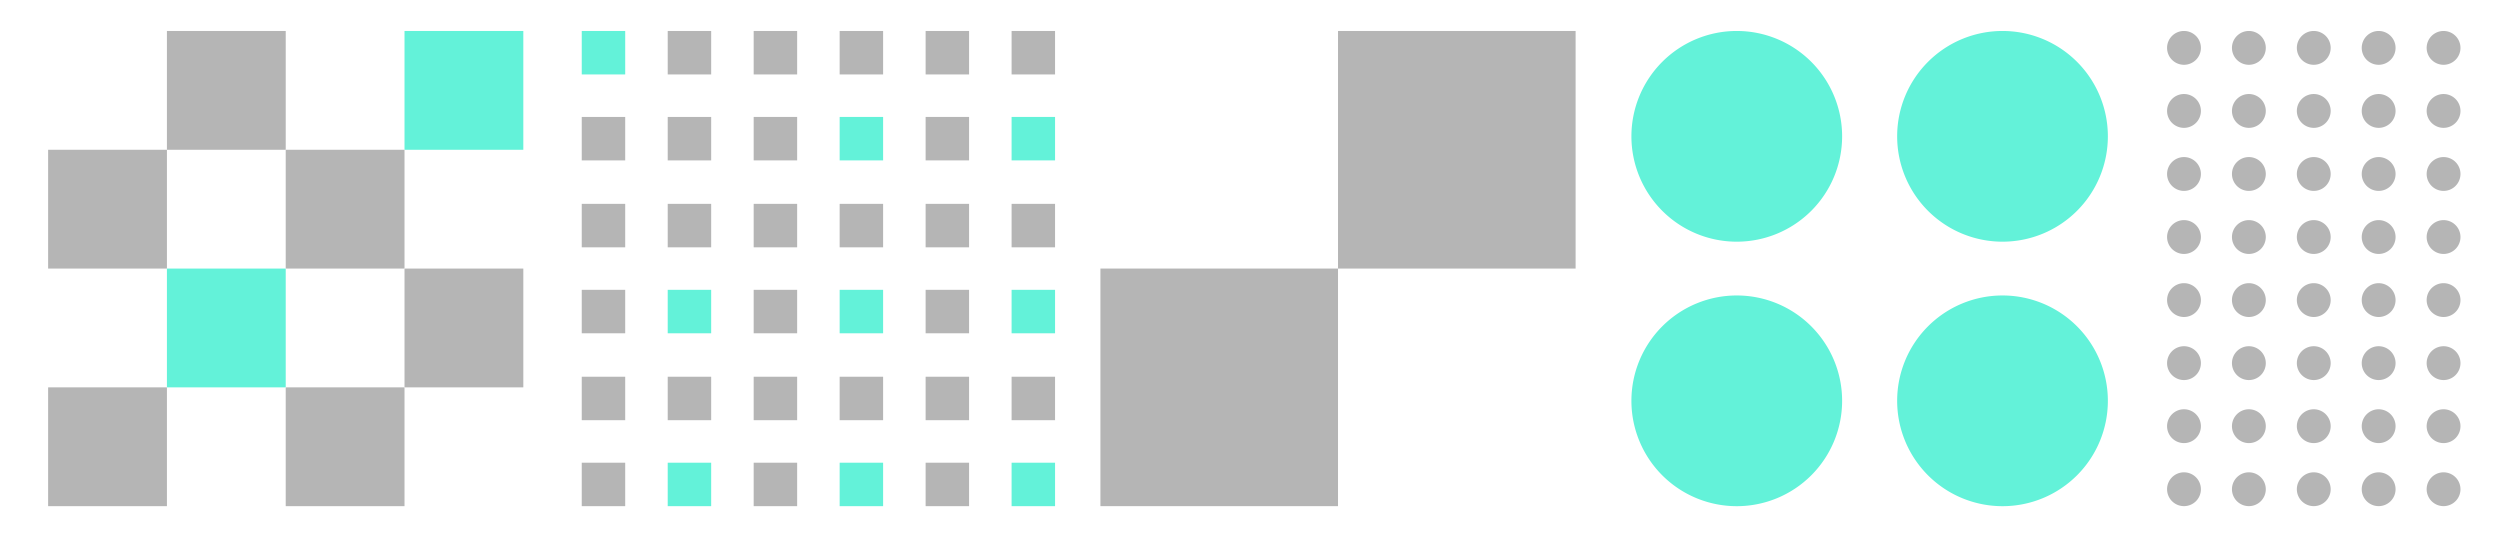 <svg id="Layer_1" data-name="Layer 1" xmlns="http://www.w3.org/2000/svg" viewBox="0 0 1602 351"><defs><style>.cls-1{fill:#b5b5b5;}.cls-2{fill:#63f2d9;}</style></defs><title>Morcos KeyArtboard 63</title><rect class="cls-1" x="705.15" y="172.09" width="152.25" height="152.25"/><rect class="cls-1" x="857.4" y="19.85" width="152.25" height="152.25"/><rect class="cls-1" x="183.09" y="95.97" width="76.12" height="76.13"/><rect class="cls-2" x="259.21" y="19.85" width="76.13" height="76.13"/><rect class="cls-1" x="183.09" y="248.22" width="76.12" height="76.13"/><rect class="cls-1" x="259.21" y="172.1" width="76.13" height="76.12"/><rect class="cls-1" x="30.84" y="95.97" width="76.13" height="76.13"/><rect class="cls-1" x="106.96" y="19.85" width="76.13" height="76.13"/><rect class="cls-1" x="30.84" y="248.22" width="76.13" height="76.13"/><rect class="cls-2" x="106.96" y="172.1" width="76.13" height="76.12"/><path class="cls-2" d="M1180.43,87.35a67.51,67.51,0,1,1-67.5-67.5,67.5,67.5,0,0,1,67.5,67.5"/><path class="cls-2" d="M1180.43,256.84a67.51,67.51,0,1,1-67.5-67.5,67.5,67.5,0,0,1,67.5,67.5"/><path class="cls-2" d="M1350.72,87.35a67.51,67.51,0,1,1-67.5-67.5,67.5,67.5,0,0,1,67.5,67.5"/><path class="cls-2" d="M1350.72,256.84a67.51,67.51,0,1,1-67.5-67.5,67.5,67.5,0,0,1,67.5,67.5"/><rect class="cls-1" x="427.87" y="74.94" width="27.85" height="27.85"/><rect class="cls-1" x="372.78" y="74.94" width="27.85" height="27.85"/><rect class="cls-1" x="427.87" y="19.85" width="27.85" height="27.85"/><rect class="cls-2" x="372.78" y="19.85" width="27.85" height="27.85"/><rect class="cls-1" x="372.78" y="130.63" width="27.85" height="27.85"/><rect class="cls-1" x="427.87" y="130.63" width="27.85" height="27.85"/><rect class="cls-1" x="372.78" y="185.72" width="27.85" height="27.85"/><rect class="cls-2" x="427.87" y="185.72" width="27.85" height="27.85"/><rect class="cls-1" x="372.78" y="241.41" width="27.85" height="27.85"/><rect class="cls-1" x="427.87" y="241.41" width="27.85" height="27.85"/><rect class="cls-1" x="372.78" y="296.5" width="27.85" height="27.85"/><rect class="cls-2" x="427.87" y="296.5" width="27.85" height="27.85"/><rect class="cls-1" x="482.96" y="19.85" width="27.85" height="27.85"/><rect class="cls-1" x="538.05" y="19.85" width="27.85" height="27.85"/><rect class="cls-1" x="482.96" y="74.93" width="27.85" height="27.85"/><rect class="cls-2" x="538.05" y="74.93" width="27.85" height="27.85"/><rect class="cls-1" x="482.96" y="130.63" width="27.85" height="27.85"/><rect class="cls-1" x="538.05" y="130.63" width="27.85" height="27.85"/><rect class="cls-1" x="482.96" y="185.72" width="27.85" height="27.85"/><rect class="cls-2" x="538.05" y="185.72" width="27.85" height="27.85"/><rect class="cls-1" x="482.96" y="241.41" width="27.85" height="27.85"/><rect class="cls-1" x="538.05" y="241.41" width="27.85" height="27.85"/><rect class="cls-1" x="482.96" y="296.5" width="27.85" height="27.85"/><rect class="cls-2" x="538.05" y="296.5" width="27.85" height="27.85"/><rect class="cls-1" x="593.14" y="19.85" width="27.85" height="27.85"/><rect class="cls-1" x="648.23" y="19.85" width="27.85" height="27.85"/><rect class="cls-1" x="593.14" y="74.93" width="27.85" height="27.85"/><rect class="cls-2" x="648.23" y="74.93" width="27.85" height="27.85"/><rect class="cls-1" x="593.14" y="130.63" width="27.85" height="27.85"/><rect class="cls-1" x="648.23" y="130.63" width="27.85" height="27.85"/><rect class="cls-1" x="593.14" y="185.72" width="27.85" height="27.85"/><rect class="cls-2" x="648.23" y="185.72" width="27.85" height="27.85"/><rect class="cls-1" x="593.14" y="241.41" width="27.85" height="27.85"/><rect class="cls-1" x="648.23" y="241.41" width="27.85" height="27.85"/><rect class="cls-1" x="593.14" y="296.5" width="27.85" height="27.85"/><rect class="cls-2" x="648.23" y="296.5" width="27.85" height="27.85"/><path class="cls-1" d="M1399.5,19.85h0a10.83,10.83,0,0,0-10.84,10.83h0a10.84,10.84,0,0,0,10.84,10.84h0a10.84,10.84,0,0,0,10.84-10.84h0a10.83,10.83,0,0,0-10.84-10.83"/><path class="cls-1" d="M1399.5,60.25h0a10.84,10.84,0,0,0-10.84,10.84h0a10.84,10.84,0,0,0,10.84,10.84h0a10.84,10.84,0,0,0,10.84-10.84h0a10.84,10.84,0,0,0-10.84-10.84"/><path class="cls-1" d="M1399.5,100.65h0a10.84,10.84,0,0,0-10.84,10.84h0a10.84,10.84,0,0,0,10.84,10.84h0a10.84,10.84,0,0,0,10.84-10.84h0a10.84,10.84,0,0,0-10.84-10.84"/><path class="cls-1" d="M1399.5,141.05h0a10.84,10.84,0,0,0-10.84,10.84h0a10.84,10.84,0,0,0,10.84,10.84h0a10.84,10.84,0,0,0,10.84-10.84h0a10.84,10.84,0,0,0-10.84-10.84"/><path class="cls-1" d="M1399.5,181.46h0a10.84,10.84,0,0,0-10.84,10.84h0a10.83,10.83,0,0,0,10.84,10.83h0a10.83,10.83,0,0,0,10.84-10.83h0a10.84,10.84,0,0,0-10.84-10.84"/><path class="cls-1" d="M1399.5,221.86h0a10.84,10.84,0,0,0-10.84,10.84h0a10.84,10.84,0,0,0,10.84,10.84h0a10.84,10.84,0,0,0,10.84-10.84h0a10.84,10.84,0,0,0-10.84-10.84"/><path class="cls-1" d="M1399.5,262.26h0a10.84,10.84,0,0,0-10.84,10.84h0a10.84,10.84,0,0,0,10.84,10.84h0a10.84,10.84,0,0,0,10.84-10.84h0a10.84,10.84,0,0,0-10.84-10.84"/><path class="cls-1" d="M1399.5,302.67h0a10.83,10.83,0,0,0-10.84,10.83h0a10.83,10.83,0,0,0,10.84,10.83h0a10.83,10.83,0,0,0,10.84-10.83h0a10.83,10.83,0,0,0-10.84-10.83"/><path class="cls-1" d="M1441.08,19.85h0a10.83,10.83,0,0,0-10.84,10.83h0a10.84,10.84,0,0,0,10.84,10.84h0a10.84,10.84,0,0,0,10.84-10.84h0a10.83,10.83,0,0,0-10.84-10.83"/><path class="cls-1" d="M1441.08,60.25h0a10.84,10.84,0,0,0-10.84,10.84h0a10.84,10.84,0,0,0,10.84,10.84h0a10.84,10.84,0,0,0,10.84-10.84h0a10.84,10.84,0,0,0-10.84-10.84"/><path class="cls-1" d="M1441.08,100.65h0a10.84,10.84,0,0,0-10.84,10.84h0a10.84,10.84,0,0,0,10.84,10.84h0a10.84,10.84,0,0,0,10.84-10.84h0a10.84,10.84,0,0,0-10.84-10.84"/><path class="cls-1" d="M1441.08,141.05h0a10.84,10.84,0,0,0-10.84,10.84h0a10.84,10.84,0,0,0,10.84,10.84h0a10.84,10.84,0,0,0,10.84-10.84h0a10.84,10.84,0,0,0-10.84-10.84"/><path class="cls-1" d="M1441.08,181.46h0a10.84,10.84,0,0,0-10.84,10.84h0a10.83,10.83,0,0,0,10.84,10.83h0a10.83,10.83,0,0,0,10.84-10.83h0a10.84,10.84,0,0,0-10.84-10.84"/><path class="cls-1" d="M1441.08,221.86h0a10.84,10.84,0,0,0-10.84,10.84h0a10.84,10.84,0,0,0,10.84,10.84h0a10.84,10.84,0,0,0,10.84-10.84h0a10.84,10.84,0,0,0-10.84-10.84"/><path class="cls-1" d="M1441.08,262.26h0a10.84,10.84,0,0,0-10.84,10.84h0a10.84,10.84,0,0,0,10.84,10.84h0a10.84,10.84,0,0,0,10.84-10.84h0a10.84,10.84,0,0,0-10.84-10.84"/><path class="cls-1" d="M1441.08,302.67h0a10.83,10.83,0,0,0-10.84,10.83h0a10.83,10.83,0,0,0,10.84,10.83h0a10.83,10.83,0,0,0,10.84-10.83h0a10.83,10.83,0,0,0-10.84-10.83"/><path class="cls-1" d="M1482.66,19.85h0a10.83,10.83,0,0,0-10.84,10.83h0a10.84,10.84,0,0,0,10.84,10.84h0a10.84,10.84,0,0,0,10.84-10.84h0a10.83,10.83,0,0,0-10.84-10.83"/><path class="cls-1" d="M1482.66,60.25h0a10.84,10.84,0,0,0-10.84,10.84h0a10.84,10.84,0,0,0,10.84,10.84h0a10.84,10.84,0,0,0,10.84-10.84h0a10.84,10.84,0,0,0-10.84-10.84"/><path class="cls-1" d="M1482.66,100.65h0a10.84,10.84,0,0,0-10.84,10.84h0a10.84,10.84,0,0,0,10.84,10.84h0a10.84,10.84,0,0,0,10.84-10.84h0a10.84,10.84,0,0,0-10.84-10.84"/><path class="cls-1" d="M1482.66,141.05h0a10.84,10.84,0,0,0-10.84,10.84h0a10.84,10.84,0,0,0,10.84,10.84h0a10.84,10.84,0,0,0,10.84-10.84h0a10.84,10.84,0,0,0-10.84-10.84"/><path class="cls-1" d="M1482.66,181.46h0a10.84,10.84,0,0,0-10.84,10.84h0a10.83,10.83,0,0,0,10.84,10.83h0a10.83,10.83,0,0,0,10.84-10.83h0a10.84,10.84,0,0,0-10.84-10.84"/><path class="cls-1" d="M1482.66,221.86h0a10.84,10.84,0,0,0-10.84,10.84h0a10.84,10.84,0,0,0,10.84,10.84h0a10.84,10.84,0,0,0,10.84-10.84h0a10.84,10.84,0,0,0-10.84-10.84"/><path class="cls-1" d="M1482.66,262.26h0a10.84,10.84,0,0,0-10.84,10.84h0a10.84,10.84,0,0,0,10.84,10.84h0a10.84,10.84,0,0,0,10.84-10.84h0a10.84,10.84,0,0,0-10.84-10.84"/><path class="cls-1" d="M1482.66,302.67h0a10.83,10.83,0,0,0-10.84,10.83h0a10.83,10.83,0,0,0,10.84,10.83h0a10.83,10.83,0,0,0,10.84-10.83h0a10.83,10.83,0,0,0-10.84-10.83"/><path class="cls-1" d="M1524.24,19.85h0a10.84,10.84,0,0,0-10.84,10.83h0a10.84,10.84,0,0,0,10.84,10.84h0a10.84,10.84,0,0,0,10.84-10.84h0a10.83,10.83,0,0,0-10.84-10.83"/><path class="cls-1" d="M1524.24,60.25h0a10.84,10.84,0,0,0-10.84,10.84h0a10.85,10.85,0,0,0,10.84,10.84h0a10.84,10.84,0,0,0,10.84-10.84h0a10.84,10.84,0,0,0-10.84-10.84"/><path class="cls-1" d="M1524.24,100.65h0a10.84,10.84,0,0,0-10.84,10.84h0a10.84,10.84,0,0,0,10.84,10.84h0a10.84,10.84,0,0,0,10.84-10.84h0a10.84,10.84,0,0,0-10.84-10.84"/><path class="cls-1" d="M1524.24,141.05h0a10.85,10.85,0,0,0-10.84,10.84h0a10.84,10.84,0,0,0,10.84,10.84h0a10.84,10.84,0,0,0,10.84-10.84h0a10.84,10.84,0,0,0-10.84-10.84"/><path class="cls-1" d="M1524.24,181.46h0a10.84,10.84,0,0,0-10.84,10.84h0a10.84,10.84,0,0,0,10.84,10.83h0a10.83,10.83,0,0,0,10.84-10.83h0a10.84,10.84,0,0,0-10.84-10.84"/><path class="cls-1" d="M1524.24,221.86h0a10.84,10.84,0,0,0-10.84,10.84h0a10.84,10.84,0,0,0,10.84,10.84h0a10.84,10.84,0,0,0,10.84-10.84h0a10.84,10.84,0,0,0-10.84-10.84"/><path class="cls-1" d="M1524.24,262.26h0a10.85,10.85,0,0,0-10.84,10.84h0a10.84,10.84,0,0,0,10.84,10.84h0a10.84,10.84,0,0,0,10.84-10.84h0a10.84,10.84,0,0,0-10.84-10.84"/><path class="cls-1" d="M1524.24,302.67h0a10.84,10.84,0,0,0-10.84,10.83h0a10.84,10.84,0,0,0,10.84,10.83h0a10.83,10.83,0,0,0,10.84-10.83h0a10.83,10.83,0,0,0-10.84-10.83"/><path class="cls-1" d="M1565.83,19.85h0A10.84,10.84,0,0,0,1555,30.68h0a10.84,10.84,0,0,0,10.84,10.84h0a10.83,10.83,0,0,0,10.83-10.84h0a10.83,10.83,0,0,0-10.83-10.83"/><path class="cls-1" d="M1565.83,60.25h0A10.84,10.84,0,0,0,1555,71.09h0a10.85,10.85,0,0,0,10.84,10.84h0a10.84,10.84,0,0,0,10.83-10.84h0a10.83,10.83,0,0,0-10.83-10.84"/><path class="cls-1" d="M1565.83,100.65h0A10.84,10.84,0,0,0,1555,111.49h0a10.84,10.84,0,0,0,10.84,10.84h0a10.83,10.83,0,0,0,10.83-10.84h0a10.83,10.83,0,0,0-10.83-10.84"/><path class="cls-1" d="M1565.83,141.05h0A10.85,10.85,0,0,0,1555,151.89h0a10.84,10.84,0,0,0,10.84,10.84h0a10.83,10.83,0,0,0,10.83-10.84h0a10.84,10.84,0,0,0-10.83-10.84"/><path class="cls-1" d="M1565.83,181.46h0A10.84,10.84,0,0,0,1555,192.3h0a10.84,10.84,0,0,0,10.84,10.83h0a10.83,10.83,0,0,0,10.83-10.83h0a10.83,10.83,0,0,0-10.83-10.84"/><path class="cls-1" d="M1565.83,221.86h0A10.84,10.84,0,0,0,1555,232.7h0a10.84,10.84,0,0,0,10.84,10.84h0a10.83,10.83,0,0,0,10.83-10.84h0a10.83,10.83,0,0,0-10.83-10.84"/><path class="cls-1" d="M1565.83,262.26h0A10.85,10.85,0,0,0,1555,273.1h0a10.84,10.84,0,0,0,10.84,10.84h0a10.83,10.83,0,0,0,10.83-10.84h0a10.84,10.84,0,0,0-10.83-10.84"/><path class="cls-1" d="M1565.83,302.67h0A10.84,10.84,0,0,0,1555,313.5h0a10.84,10.84,0,0,0,10.84,10.83h0a10.83,10.83,0,0,0,10.83-10.83h0a10.83,10.83,0,0,0-10.83-10.83"/></svg>